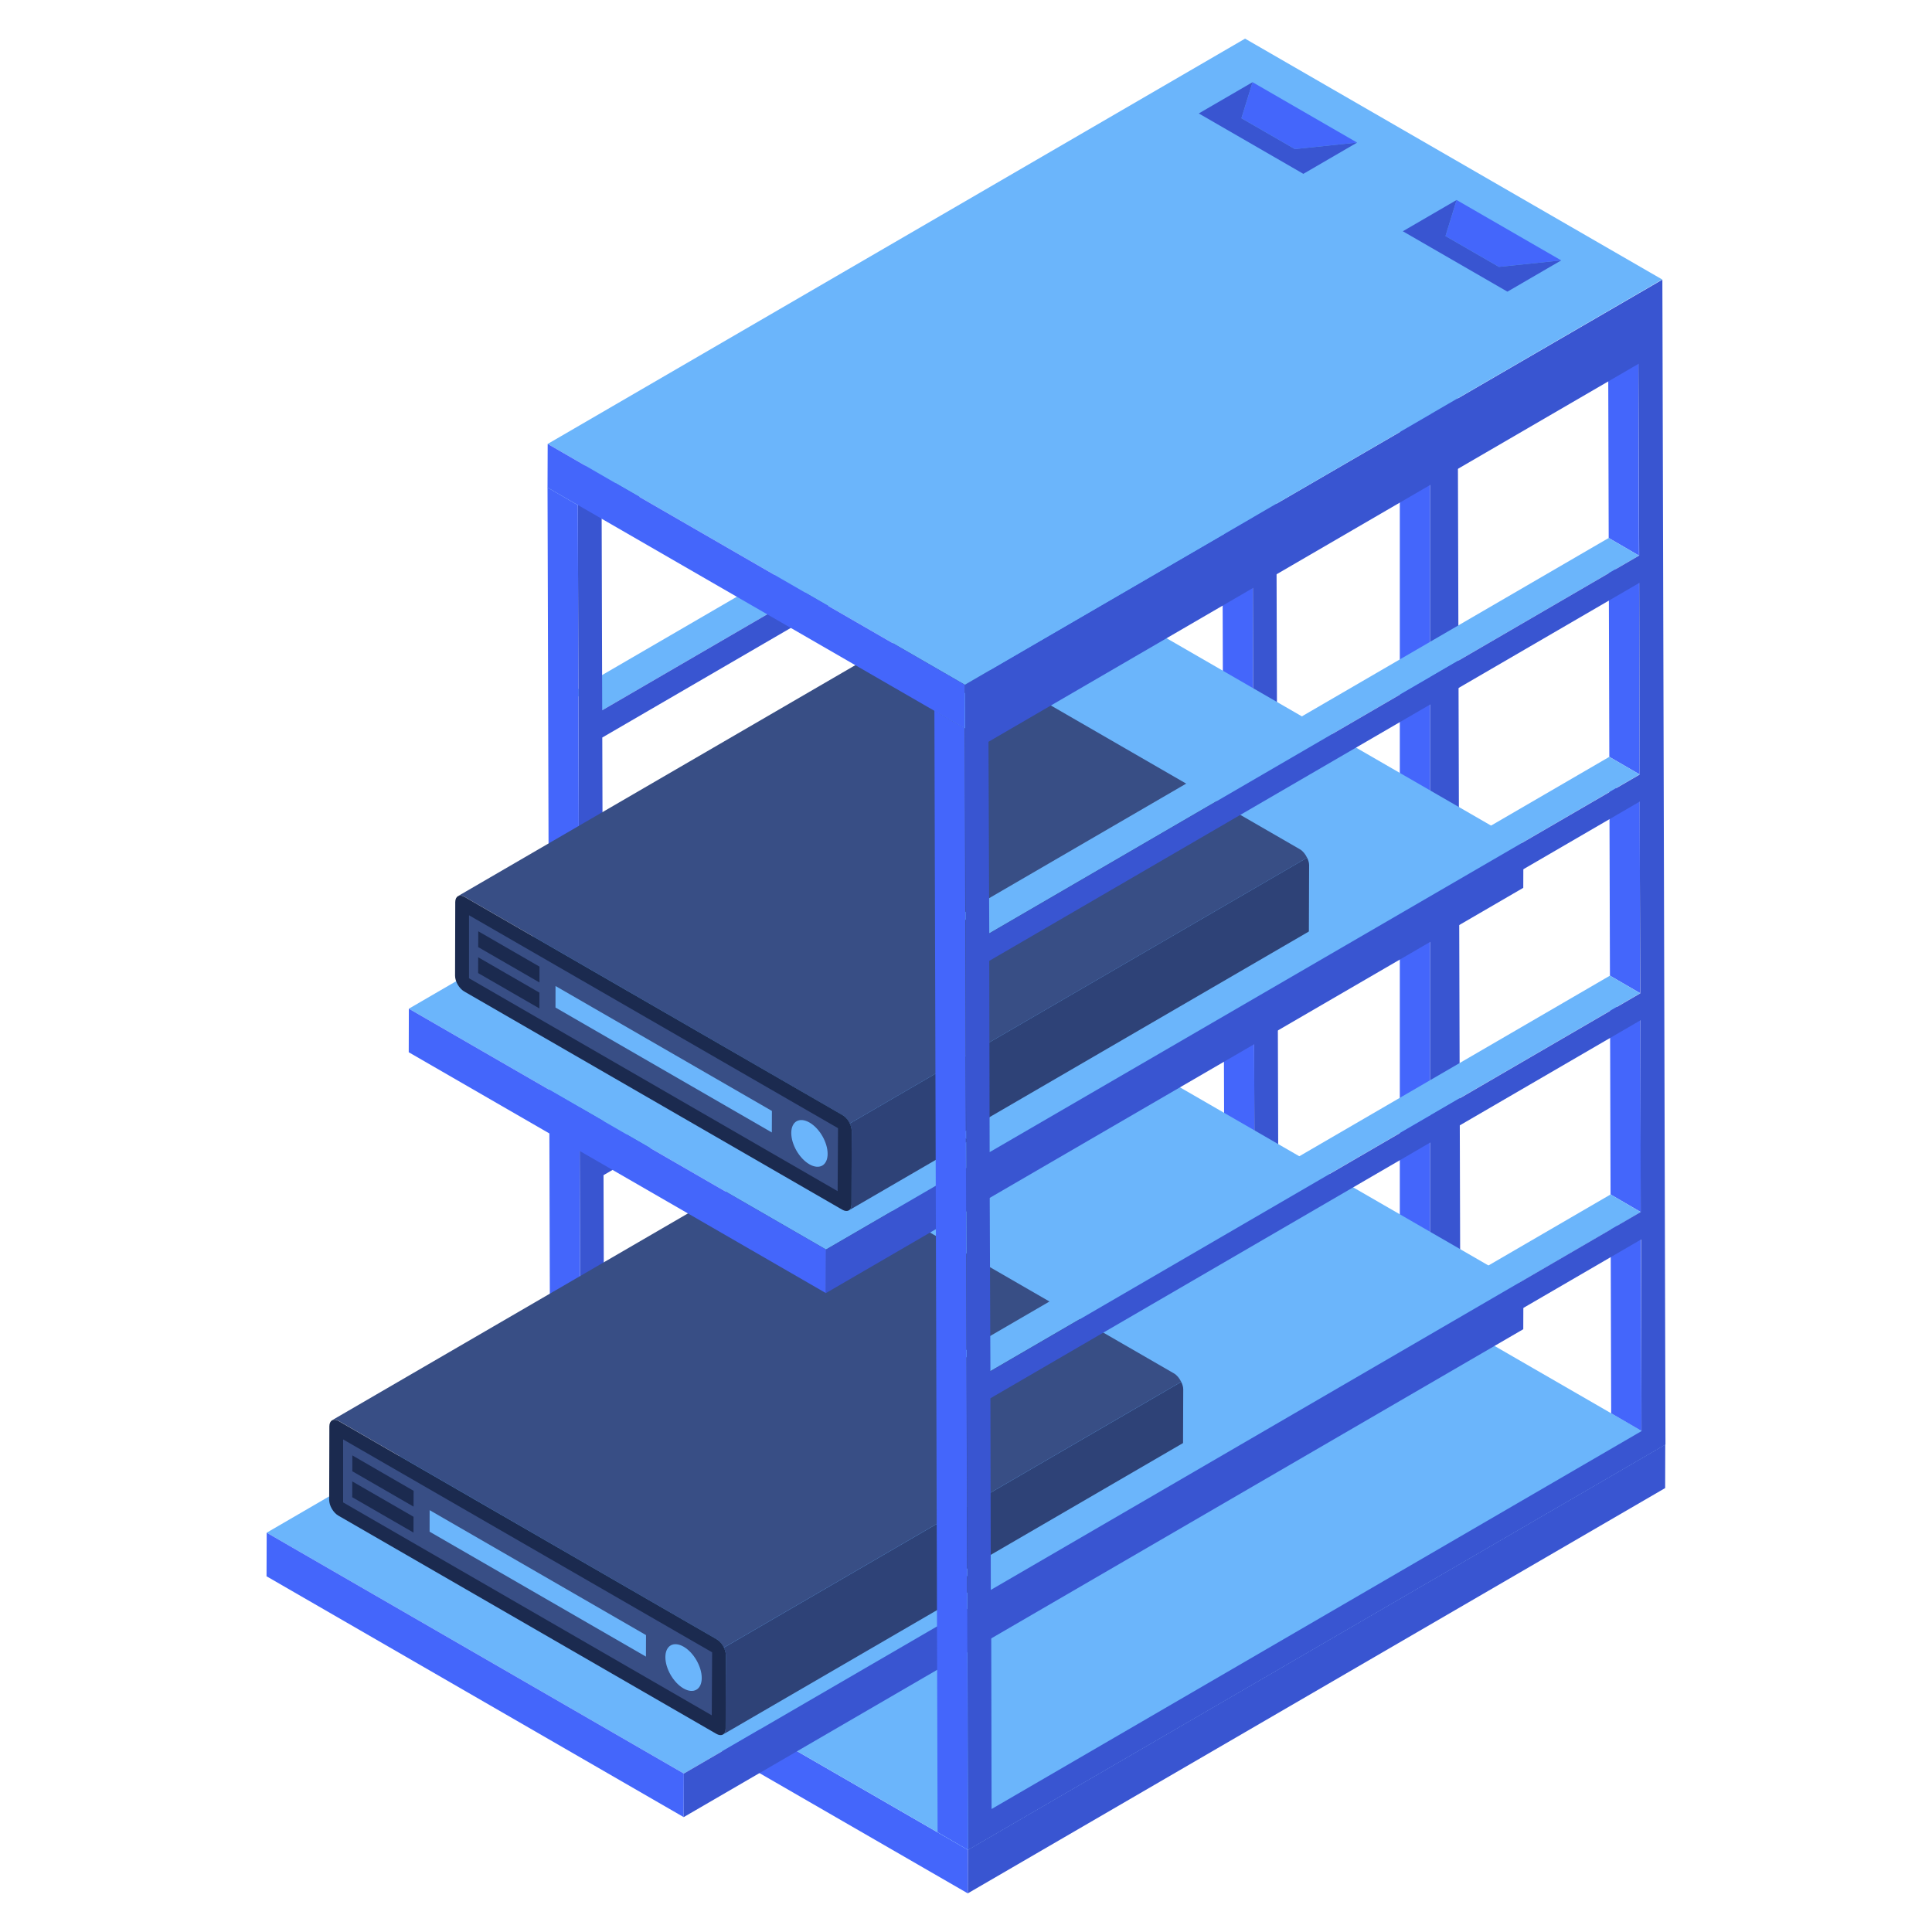 <svg xmlns="http://www.w3.org/2000/svg" xmlns:xlink="http://www.w3.org/1999/xlink" id="Layer_1" style="enable-background:new 0 0 50 50;" viewBox="0 0 50 50" xml:space="preserve"><style type="text/css">
	.st0{fill:#B7C5FD;}
	.st1{fill:#9AADFD;}
	.st2{fill:#FFFFFF;}
	.st3{fill:#3955D1;}
	.st4{fill:#4466FB;}
	.st5{fill:#AABAFD;}
	.st6{fill:#798FFE;}
	.st7{fill:#6BB5FB;}
	.st8{enable-background:new    ;}
	.st9{fill:#1B2A4F;}
	.st10{fill:url(#);}
	.st11{fill:#384E85;}
	.st12{fill:#2E4277;}
	.st13{fill:#D9DDF6;}
	.st14{fill:#535D88;}
	.st15{fill:#2B3C67;}
	.st16{fill:#8FCCFF;}
	.st17{fill:#8CA1FD;}
	.st18{opacity:0.3;}
	.st19{opacity:0.3;fill:#4466FB;}
	.st20{opacity:0.2;}
</style><g><g><g><polygon class="st4" points="37.012,6.818 36.227,6.362 36.227,35.434 37.012,35.889    "></polygon></g><g><polygon class="st3" points="37.012,35.889 37.797,35.433 37.715,6.409 37.012,6.818    "></polygon></g></g><g><g class="st8"><g><polygon class="st3" points="43.097,37.384 43.094,38.511 25.046,49 25.049,47.873     "></polygon></g><g><polygon class="st4" points="25.049,47.873 25.046,49 14.25,42.767 14.253,41.64     "></polygon></g><g><polygon class="st7" points="43.097,37.384 25.049,47.873 14.253,41.64 32.301,31.151     "></polygon></g></g></g><g><g class="st8"><g><polygon class="st4" points="32.455,26.298 31.671,25.842 31.685,30.8 32.469,31.256     "></polygon></g><g><polygon class="st4" points="32.439,20.634 31.655,20.178 31.669,25.136 32.453,25.592     "></polygon></g><g><polygon class="st4" points="32.423,14.97 31.639,14.514 31.653,19.472 32.437,19.928     "></polygon></g><g><polygon class="st7" points="32.469,31.256 31.685,30.8 14.865,40.579 15.649,41.035     "></polygon></g><g><polygon class="st4" points="32.407,9.307 31.623,8.851 31.637,13.809 32.421,14.265     "></polygon></g><g><polygon class="st7" points="32.453,25.592 31.669,25.136 14.849,34.916 15.633,35.371     "></polygon></g><g><polygon class="st4" points="32.391,3.643 31.607,3.187 31.621,8.146 32.405,8.601     "></polygon></g><g><polygon class="st7" points="32.437,19.928 31.653,19.472 14.833,29.252 15.617,29.708     "></polygon></g><g><polygon class="st7" points="32.421,14.265 31.637,13.809 14.817,23.589 15.601,24.045     "></polygon></g><g><polygon class="st7" points="32.405,8.601 31.621,8.146 14.801,17.925 15.585,18.381     "></polygon></g><g><polygon class="st7" points="33.003,2.583 32.219,2.127 14.17,12.616 14.955,13.072     "></polygon></g><g><path class="st3" d="M33.085,31.607L15.037,42.095L14.955,13.072L33.003,2.583L33.085,31.607z       M15.601,24.045l16.82-9.779l-0.014-4.958l-16.82,9.779L15.601,24.045 M15.649,41.035l16.82-9.779      l-0.014-4.958l-16.82,9.779L15.649,41.035 M15.617,29.708l16.82-9.779l-0.014-4.958l-16.82,9.779      L15.617,29.708 M15.585,18.381l16.82-9.779l-0.014-4.958l-16.82,9.779L15.585,18.381 M15.633,35.371      l16.82-9.779l-0.014-4.958l-16.82,9.779L15.633,35.371"></path></g><g><polygon class="st4" points="14.955,13.072 14.17,12.616 14.253,41.64 15.037,42.095     "></polygon></g></g></g><g><g><g class="st8"><g><polygon class="st7" points="39.426,33.273 17.698,45.899 6.902,39.666 28.63,27.039      "></polygon></g></g></g><g><polygon class="st4" points="17.698,45.899 17.694,47.027 6.898,40.794 6.902,39.666    "></polygon></g><polygon class="st3" points="39.426,33.273 39.422,34.4 17.694,47.027 17.698,45.899   "></polygon></g><g><g><g class="st8"><g><path class="st11" d="M30.383,35.544l-9.785-5.65c-0.064-0.037-0.124-0.04-0.168-0.017l-11.837,6.879       c0.044-0.024,0.104-0.02,0.171,0.017l9.781,5.65c0.077,0.044,0.143,0.127,0.187,0.218       l11.837-6.879C30.526,35.672,30.46,35.588,30.383,35.544z"></path><path class="st12" d="M18.778,44.738c0,0.074-0.027,0.128-0.067,0.151l11.837-6.879       c0.04-0.024,0.067-0.077,0.067-0.151l0.007-1.905c0-0.061-0.021-0.127-0.052-0.191       l-11.837,6.879c0.03,0.063,0.051,0.13,0.051,0.191L18.778,44.738z"></path></g><g><path class="st9" d="M18.547,42.423c0.131,0.076,0.238,0.261,0.237,0.411l-0.005,1.902       c-0,0.153-0.108,0.212-0.239,0.136L8.756,39.224c-0.131-0.076-0.238-0.258-0.237-0.411       l0.005-1.902c0-0.15,0.108-0.212,0.239-0.136L18.547,42.423z"></path></g></g></g><g><g><polygon class="st11" points="18.43,42.762 18.42,44.392 8.88,38.882 8.88,37.252     "></polygon></g></g><g><polygon class="st7" points="16.719,42.316 16.717,42.873 11.118,39.64 11.119,39.083    "></polygon></g><g><polygon class="st9" points="10.702,39.254 10.701,39.663 9.116,38.748 9.117,38.339    "></polygon></g><g><path class="st7" d="M17.693,42.617c0.26,0.15,0.469,0.513,0.468,0.811     c-0.001,0.298-0.212,0.418-0.471,0.269c-0.262-0.151-0.471-0.514-0.47-0.812     C17.221,42.586,17.432,42.466,17.693,42.617z"></path></g><g><polygon class="st9" points="10.704,38.582 10.703,38.991 9.118,38.076 9.119,37.666    "></polygon></g></g><g><g><g class="st8"><g><polygon class="st7" points="39.426,21.85 21.377,32.338 10.581,26.105 28.63,15.616      "></polygon></g></g></g><g><polygon class="st4" points="21.377,32.338 21.374,33.465 10.578,27.232 10.581,26.105    "></polygon></g><polygon class="st3" points="39.426,21.85 39.422,22.977 21.374,33.465 21.377,32.338   "></polygon></g><g><g><g class="st8"><g><path class="st11" d="M33.641,21.979l-9.785-5.65c-0.064-0.037-0.124-0.04-0.168-0.017L11.851,23.192       c0.044-0.024,0.104-0.02,0.171,0.017l9.781,5.65c0.077,0.044,0.143,0.127,0.187,0.218       l11.837-6.879C33.784,22.107,33.718,22.023,33.641,21.979z"></path><path class="st12" d="M22.036,31.173c0,0.074-0.027,0.128-0.067,0.151l11.837-6.879       c0.04-0.024,0.067-0.077,0.067-0.151l0.007-1.905c0-0.061-0.021-0.127-0.052-0.191L21.991,29.077       c0.03,0.063,0.051,0.13,0.051,0.191L22.036,31.173z"></path></g><g><path class="st9" d="M21.805,28.858c0.131,0.076,0.238,0.261,0.237,0.411l-0.005,1.902       c-0,0.153-0.108,0.212-0.239,0.136L12.014,25.659c-0.131-0.076-0.238-0.258-0.237-0.411       l0.005-1.902c0-0.15,0.108-0.212,0.239-0.136L21.805,28.858z"></path></g></g></g><g><g><polygon class="st11" points="21.688,29.197 21.678,30.827 12.138,25.317 12.138,23.687     "></polygon></g></g><g><polygon class="st7" points="19.977,28.751 19.975,29.308 14.376,26.075 14.377,25.518    "></polygon></g><g><polygon class="st9" points="13.96,25.689 13.959,26.098 12.374,25.183 12.375,24.774    "></polygon></g><g><path class="st7" d="M20.951,29.052c0.26,0.15,0.469,0.513,0.468,0.811     c-0.001,0.298-0.212,0.418-0.471,0.269c-0.262-0.151-0.471-0.514-0.47-0.812     C20.479,29.021,20.69,28.901,20.951,29.052z"></path></g><g><polygon class="st9" points="13.962,25.016 13.961,25.426 12.376,24.511 12.377,24.101    "></polygon></g></g><g><g class="st8"><g><polygon class="st4" points="42.467,32.075 41.683,31.619 41.697,36.577 42.481,37.033     "></polygon></g><g><polygon class="st4" points="42.451,26.411 41.667,25.955 41.681,30.913 42.465,31.369     "></polygon></g><g><polygon class="st4" points="42.435,20.747 41.651,20.292 41.665,25.25 42.449,25.705     "></polygon></g><g><polygon class="st7" points="42.481,37.033 41.697,36.577 24.877,46.357 25.661,46.813     "></polygon></g><g><polygon class="st4" points="42.419,15.084 41.635,14.629 41.649,19.587 42.433,20.042     "></polygon></g><g><polygon class="st7" points="42.465,31.369 41.681,30.913 24.861,40.693 25.645,41.149     "></polygon></g><g><polygon class="st4" points="42.403,9.421 41.619,8.965 41.633,13.923 42.417,14.379     "></polygon></g><g><polygon class="st7" points="42.449,25.705 41.665,25.25 24.845,35.029 25.629,35.485     "></polygon></g><g><polygon class="st7" points="42.433,20.042 41.649,19.587 24.828,29.366 25.613,29.822     "></polygon></g><g><polygon class="st7" points="42.417,14.379 41.633,13.923 24.812,23.702 25.597,24.158     "></polygon></g><g><polygon class="st7" points="43.015,8.36 42.231,7.905 24.182,18.393 24.967,18.849     "></polygon></g><g><path class="st3" d="M43.022,7.237L24.972,17.717l0.08,30.16l18.05-10.49L43.022,7.237z M42.402,9.417      l0.02,4.96l-16.82,9.78l-0.02-4.96L42.402,9.417z M42.422,15.087l0.01,4.96l-16.82,9.77      l-0.01-4.95L42.422,15.087z M42.432,20.747l0.02,4.96l-16.82,9.78l-0.02-4.96      L42.432,20.747z M25.632,36.187l16.82-9.78l0.01,4.96L25.642,41.147L25.632,36.187z       M25.662,46.817L25.652,41.857l16.82-9.78l0.01,4.96L25.662,46.817z"></path></g><g><polygon class="st4" points="24.967,18.849 24.182,18.393 24.265,47.417 25.049,47.873     "></polygon></g></g></g><g><g><g class="st8"><g><polygon class="st7" points="43.018,7.233 24.97,17.722 14.174,11.489 32.222,1      "></polygon></g></g></g><g><g><polygon class="st4" points="40.404,6.739 38.792,6.907 37.409,6.109 37.697,5.176     "></polygon></g><g><polygon class="st3" points="40.404,6.739 39.012,7.548 36.305,5.985 37.697,5.176 37.409,6.109       38.792,6.907     "></polygon></g><g><polygon class="st4" points="35.122,3.69 33.511,3.858 32.128,3.06 32.416,2.127     "></polygon></g><g><polygon class="st3" points="35.122,3.69 33.731,4.499 31.024,2.936 32.416,2.127 32.128,3.06       33.511,3.858     "></polygon></g></g><g><polygon class="st4" points="24.97,17.722 24.967,18.849 14.17,12.616 14.174,11.489    "></polygon></g></g></g></svg>